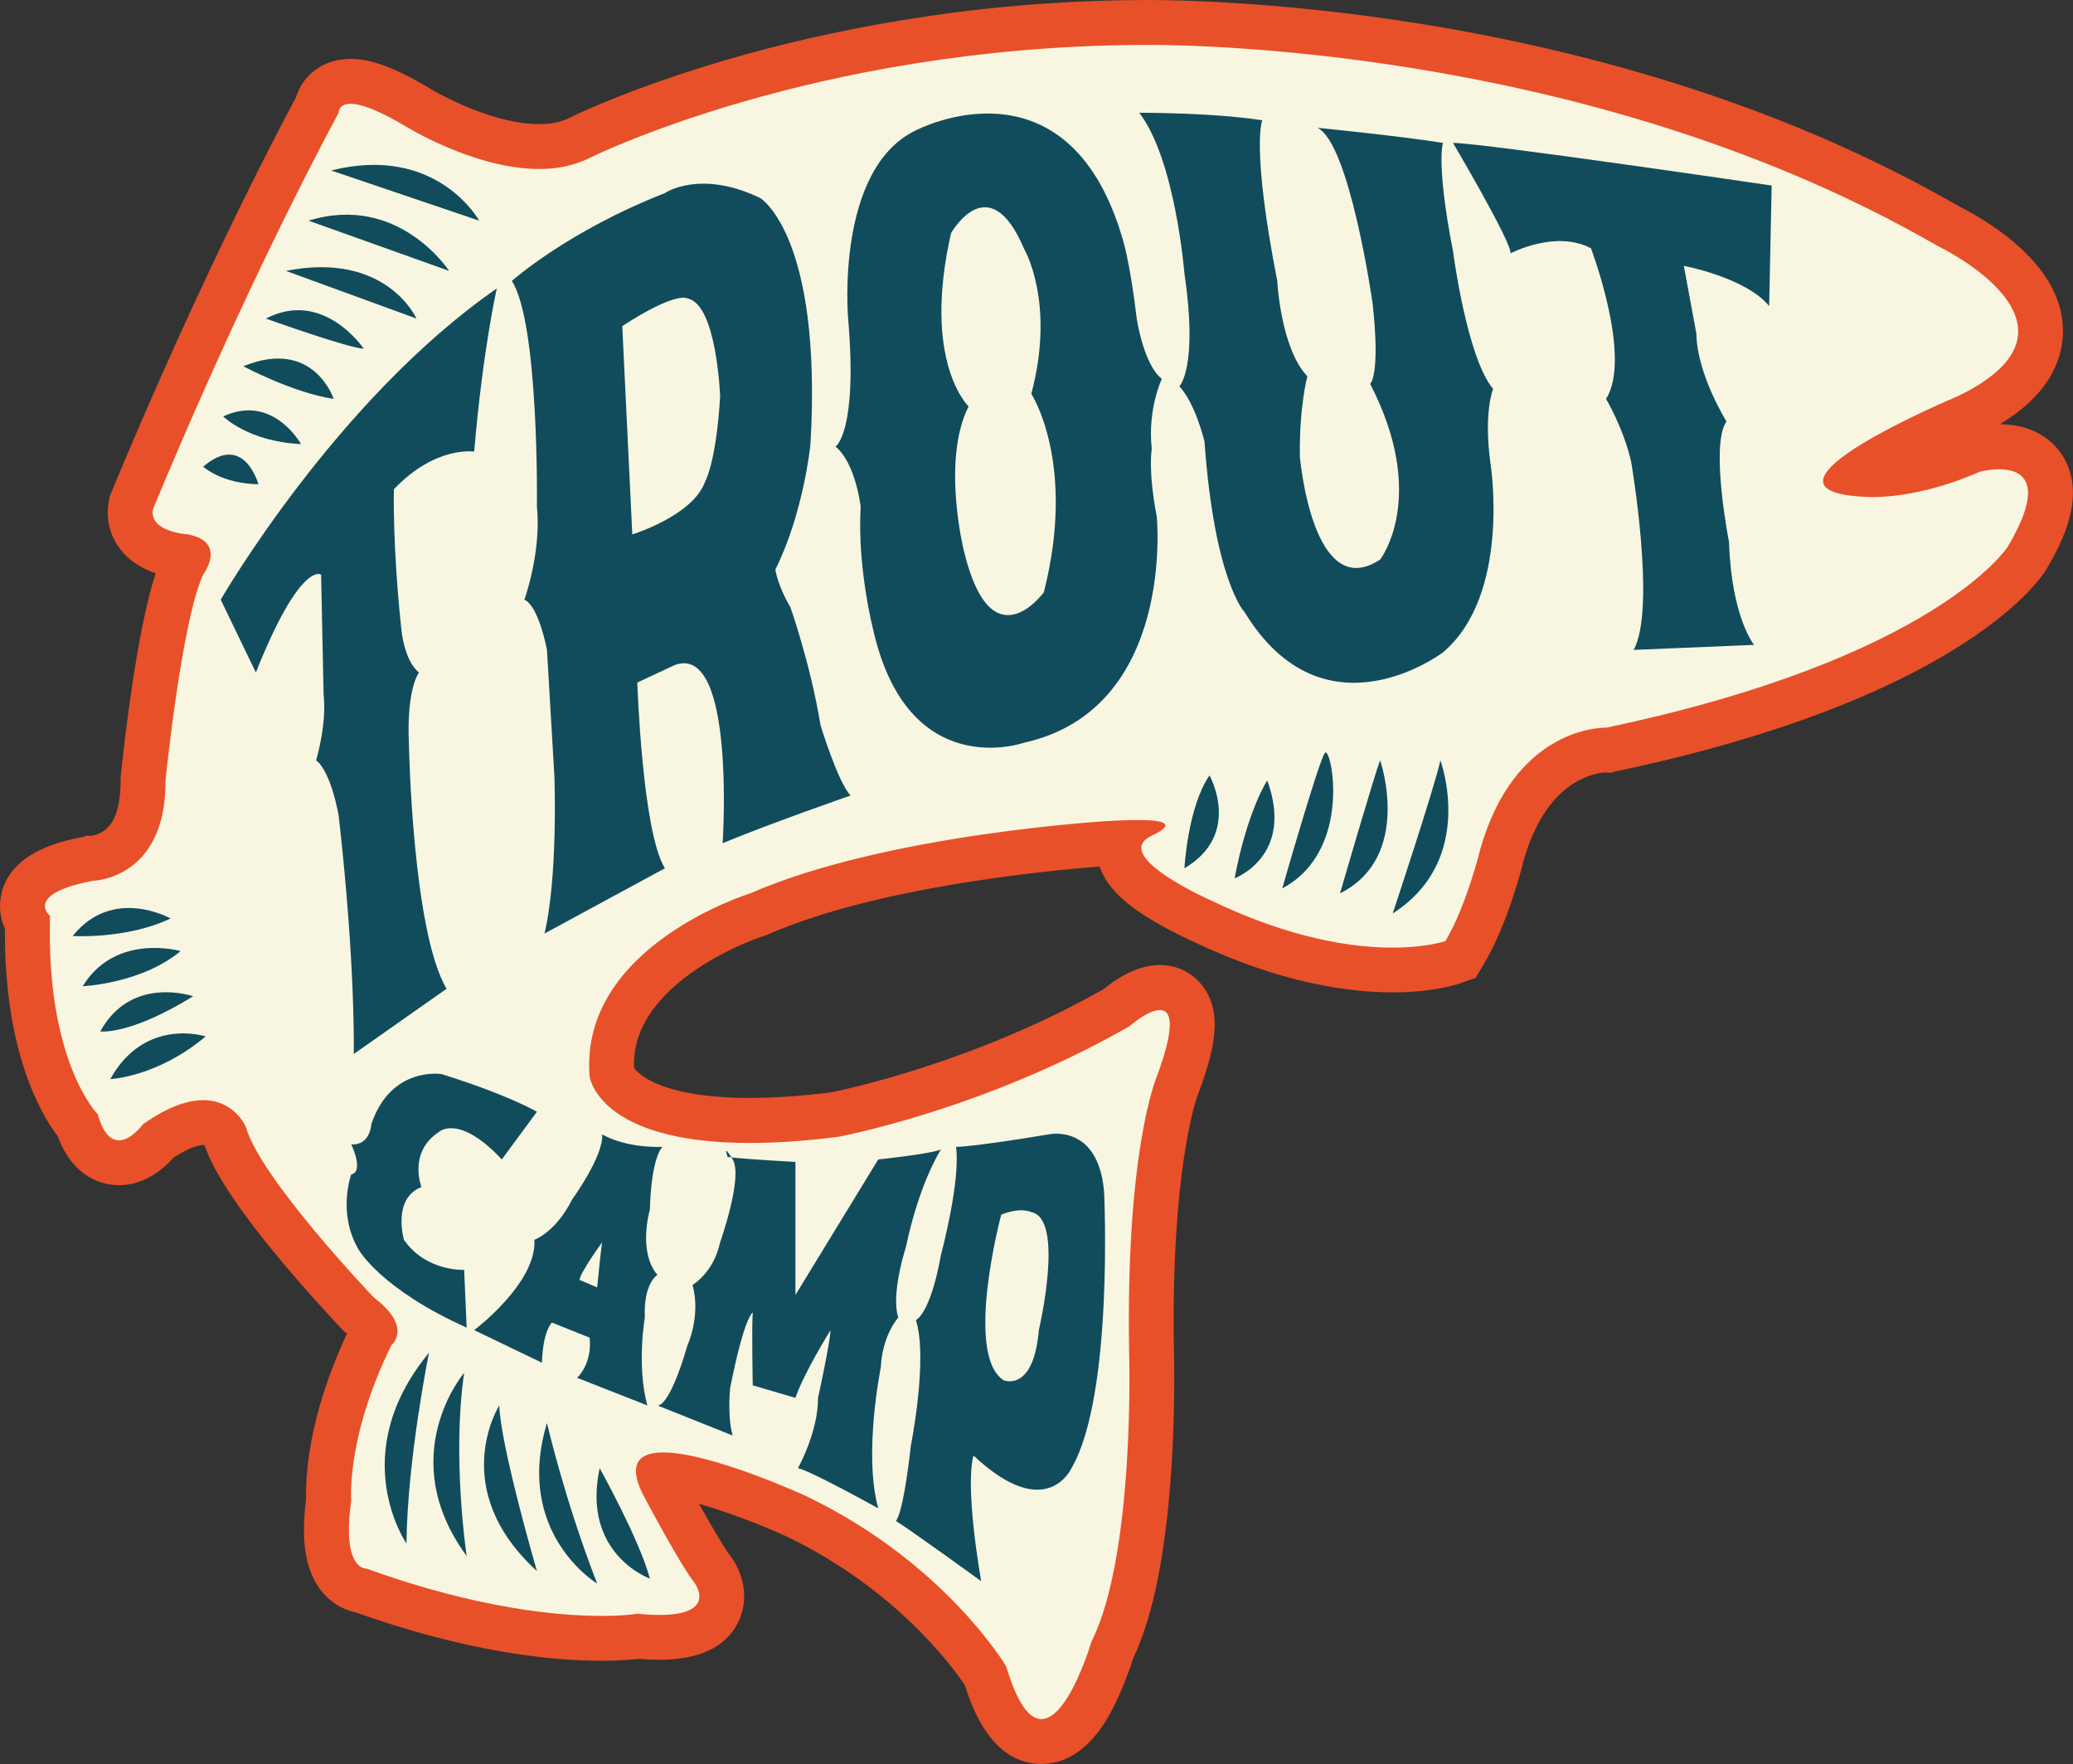 <?xml version="1.0" encoding="UTF-8"?>
<svg xmlns="http://www.w3.org/2000/svg" viewBox="0 0 826.02 702.77">
  <rect x="0" y="0" width="826.02" height="702.77" fill="#333333" stroke="none"/>
  <defs>
    <style>
      .cls-1 {
        isolation: isolate;
      }

      .cls-2 {
        fill: #114c5c;
      }

      .cls-2, .cls-3 {
        fill-rule: evenodd;
      }

      .cls-4 {
        fill: #e85029;
      }

      .cls-3 {
        fill: #f8f6e1;
      }
    </style>
  </defs>
  <g id="Shape_1" data-name="Shape 1" class="cls-1">
    <g id="Shape_1-2" data-name="Shape 1">
      <path class="cls-3" d="M414.98,693.83c-12.53,0-18.7-14.6-22.25-26.19-3.7-5.75-27.57-40.67-75.56-63.62-10-4.59-38.84-16.42-52.86-16.42-.66,0-1.21.03-1.65.07.23.76.61,1.82,1.28,3.22,3.98,7.57,15.13,28.14,20.08,34.55l.17.22c2.84,3.92,5.04,10.68,1.89,16.85-5.01,9.82-18.8,9.82-23.33,9.82-2.59,0-5.47-.14-8.56-.42-2.22.29-7.12.8-14.6.8-19.38,0-51.65-3.31-95.64-19.03-2.23-.37-5.48-1.51-8.37-4.83-5.13-5.91-6.64-16.16-4.6-31.32-.24-5.63-.17-30.69,16.95-65.58l.88-1.8.41-.33c-.48-.93-1.85-2.92-5.66-5.79l-.58-.44-.5-.52c-4.73-4.96-45.94-48.55-52.9-70.94-.72-1.34-3.16-4.9-8.59-4.9-3.34,0-9.11,1.28-17.83,7.24-2.43,2.93-8.23,8.76-15.75,8.76-5.33,0-12.38-2.66-16.46-14.95-5.26-6.56-20.8-30.26-20.01-80.38-1.63-2.72-2.55-6.22-1.59-10.07,2.49-9.99,15.16-13.66,25.91-15.73l.89-.17h.62c.61-.03,5.59-.48,10.28-3.98,6.71-5.02,10.06-14.11,9.97-27v-.48s.05-.48.05-.48c.67-6.64,6.81-65.41,15.78-84.85l.44-.96.53-.67c.28-.4.59-.97.83-1.51-.25-.08-.55-.16-.89-.23-3.79-.3-13.43-1.73-18.62-8.31-2.7-3.43-3.76-7.75-2.96-12.16l.17-.92.35-.86c.34-.83,33.91-83.19,73.69-157.52.4-1.67,1.24-3.68,2.97-5.51,1.77-1.88,5-4.12,10.35-4.12,6.27,0,14.48,3.12,25.83,9.81l.22.13c.25.16,25.9,16.04,49.1,16.04,6.18,0,11.59-1.16,16.08-3.44,3.75-1.87,92.08-45.21,222.95-45.97.34,0,1.62-.03,3.73-.03,29.74,0,184.77,3.91,318.55,81.05,5.12,2.48,36.92,18.78,36.99,41.94.04,13.21-9.81,24.67-29.28,34.04l-.21.1-.22.09c-17.57,7.35-34.88,16.5-43.33,22.58.97.09,2.06.17,3.3.23h.26s.26.04.26.04h0s.84.07,2.33.07c5.3,0,19.74-.91,39.15-9.38l.6-.26.64-.17c.48-.13,4.84-1.27,9.92-1.27,11.35,0,16.26,5.67,18.18,9.04,6.14,10.8-1.11,25.4-7.09,35.44l-.16.26c-1.25,1.94-32.06,47.84-165.69,75.92l-1.17.25-1-.06c-2.92,0-29.35,1.17-41.02,41.36-.63,2.57-6.16,24.53-14.96,39.28l-1.65,2.77-3.04,1.08c-.9.32-9.23,3.12-24.08,3.12-16,0-42.11-3.37-75.65-19.42-1.12-.5-7.94-3.56-14.86-7.67-12.7-7.53-18.41-14.13-18.5-21.4,0-.56.02-1.29.16-2.14-.44.01-.78.02-1,.02-1.9.08-89.03,4.88-142.48,28.25l-.47.2-.49.15c-.6.19-60.84,19.42-57.76,63.16.62,1.96,7.38,18.79,54.94,18.79,10.13,0,21.49-.79,33.79-2.33,3.87-.75,58.03-11.66,112.22-42.5,3.39-2.86,10.56-8.12,17.39-8.12,4.21,0,7.96,1.92,10.29,5.27,4.27,6.14,3.37,15.79-3.12,33.3l-.08.23-.1.22c-.09.23-11.76,29.1-10.26,107.27.09,3.24,2.11,81.23-15.6,117.48-.71,2.28-2.93,9.08-6.16,15.97-2.4,5.1-9.69,20.62-22.15,20.62Z"/>
      <path class="cls-4" d="M457.58,17.89c25.57,0,181.48,3.27,314.37,80.03,0,0,66.82,31.68,8,60,0,0-89.54,37.46-37,40,0,0,1.14.12,3.28.12,6.47,0,22.07-1.12,42.72-10.12,0,0,3.55-.96,7.59-.96,8.54,0,19.3,4.28,3.41,30.96,0,0-28.5,44.36-160,72,0,0-.1,0-.28,0-3.37,0-36.22,1.21-49.72,48,0,0-5.43,22.64-14,37,0,0-7.35,2.61-21.09,2.61-15.91,0-40.39-3.5-71.91-18.61,0,0-41.08-17.98-24-26,11.35-5.33,2.54-6.22-5.38-6.22-3.95,0-7.68.22-8.59.22-.01,0-.02,0-.03,0,0,0,0,0-.01,0-2.78,0-91.67,5.25-145.99,29,0,0-68.28,21.01-64,73,0,0,3.3,26.44,63.81,26.44,10.06,0,21.72-.73,35.19-2.44,0,0,57.68-10.62,116-44,0,0,7.42-6.52,12.21-6.52,4.39,0,6.58,5.49-1.21,26.52,0,0-12.57,28.99-11,111,0,0,2.29,79.67-15,114,0,0-9.12,30.97-19.97,30.97-4.55,0-9.41-5.46-14.03-20.97,0,0-24.4-41.44-80-68,0,0-37.53-17.26-56.64-17.26-9.31,0-14.24,4.09-8.36,16.26,0,0,14.44,27.52,21,36,0,0,9.04,12.48-14.21,12.48-2.53,0-5.44-.15-8.79-.48,0,0-4.92.86-14.37.86-17.14,0-49.15-2.85-93.63-18.86,0,0-.03,0-.08,0-.93,0-9.65-.69-5.92-27,0,0-2.22-24.88,16-62,0,0,8.82-7.04-7-19,0,0-45.27-47.4-51-68,0,0-4.4-10.61-16.96-10.61-6.01,0-13.89,2.43-24.04,9.61,0,0-4.62,6.4-9.55,6.4-3.05,0-6.21-2.45-8.45-10.4,0,0-20.71-20.72-19-79,0,0-10.74-8.65,17-14,0,0,29.28-.45,29-40,0,0,6.4-63.36,15-82,0,0,9.74-12.97-6-16,0,0-15.64-.9-14-10,0,0,33.67-82.88,74-158,0,0-.22-3.57,4.72-3.57,3.62,0,10.01,1.92,21.28,8.57,0,0,27.69,17.41,53.86,17.41,7.01,0,13.91-1.25,20.14-4.41,0,0,88.68-44.26,219-45,0,0,1.25-.03,3.63-.03M457.58,0c-2.15,0-3.46.02-3.89.03-69.3.41-126.94,13-163.09,23.49-39.56,11.48-62.67,22.91-63.63,23.4l-.06.03-.06.03c-3.23,1.64-7.28,2.47-12.03,2.47-20.44,0-44.11-14.52-44.34-14.67l-.22-.14-.22-.13c-12.95-7.64-22.32-11.05-30.37-11.05-6.67,0-12.66,2.46-16.87,6.93-2.26,2.4-3.91,5.28-4.85,8.37C78.17,113.26,44.71,195.36,44.37,196.18l-.7,1.73-.33,1.83c-1.25,6.97.43,13.81,4.74,19.28,3.83,4.86,9.08,7.71,13.94,9.39-7.84,24.01-12.87,70.71-13.88,80.7l-.1.96v.96c.05,6.57-.94,15.28-5.95,19.44-2.29,1.9-4.89,2.42-5.7,2.53l-1.87-.09-.97.42c-7.85,1.51-28.72,5.54-32.9,22.35-1.33,5.34-.52,10.23,1.3,14.31-.33,48.64,14.16,73.59,21.04,82.68,6.5,17.52,19.05,19.52,24.4,19.52,10.31,0,17.88-6.6,21.75-10.97,7.07-4.65,10.8-5.04,11.83-5.04.27,0,.44.03.51.04,2.58,7.54,9.16,20.44,30.36,45.86,12.28,14.72,23.67,26.67,24.15,27.17l1,1.05,1.15.87c.05.04.1.08.15.12-15.81,33.63-16.56,58.09-16.32,65.85-2.26,17.66-.08,29.63,6.82,37.57,3.47,3.99,8,6.66,12.84,7.65,44.83,15.92,77.94,19.29,97.92,19.29,6.98,0,11.93-.42,14.78-.76,2.99.24,5.8.37,8.38.37,15.8,0,26.33-4.94,31.3-14.7,4.99-9.78,1.71-20.21-2.61-26.17l-.16-.23-.17-.22c-2.55-3.3-7.69-12.09-12.52-20.8,11.38,3.18,25.38,8.64,34.79,12.96,43.58,20.86,66.26,52.01,71.17,59.35,3.12,10,11.09,31.3,30.44,31.3,18.14,0,27.25-19.39,30.24-25.77,3.22-6.86,5.46-13.5,6.41-16.48,7.85-16.45,12.95-41.77,15.15-75.31,1.59-24.29,1.09-44.18,1.05-45.74-1.38-72.84,8.81-101.5,9.58-103.55l.26-.55.06-.25c6.46-17.43,9.28-31.16,2.07-41.52-4.02-5.78-10.45-9.1-17.63-9.11-9.05,0-17.51,5.58-22.51,9.68-51.7,29.26-103.24,40-108.53,41.05-11.81,1.48-22.7,2.22-32.38,2.22-22.27,0-34.09-3.89-40.08-7.15-3.76-2.04-5.39-3.94-6.01-4.87-.23-7.15,1.57-13.74,5.46-20.09,3.76-6.13,9.46-11.99,16.94-17.4,13.99-10.12,29.04-14.92,29.19-14.96l1.02-.31.84-.38c42.97-18.79,110.17-25.33,132.05-27.02,3.39,9.8,13.03,16.68,21.63,21.78,7.09,4.2,14.09,7.39,15.67,8.1,35,16.73,62.49,20.25,79.4,20.25,16,0,25.36-3.03,27.07-3.64l6.08-2.15,3.3-5.54c9.28-15.55,14.92-37.45,15.93-41.56,4.3-14.71,11.09-25,20.17-30.58,6.01-3.69,11.13-4.1,12.12-4.14l2.23.14,1.87-.53c134.93-28.36,168.04-74.65,171.37-79.84l.16-.25.16-.26c7.12-11.96,15.62-29.58,7.18-44.44-2.86-5.03-9.96-13.43-25.57-13.57,6.35-3.85,11.43-7.99,15.38-12.52,6.4-7.35,9.77-15.87,9.75-24.64-.04-13.63-7.83-26.49-23.14-38.22-8.12-6.22-16.05-10.33-18.57-11.58-57.74-33.26-125.94-57.01-202.71-70.61C517.37.83,470.5,0,457.58,0h0Z"/>
    </g>
  </g>
  <g id="Shape_2" data-name="Shape 2" class="cls-1">
    <g id="Shape_2-2" data-name="Shape 2">
      <path class="cls-2" d="M87.95,238.92l14,29c17.85-44.77,26-39,26-39l1,48c1.33,11.8-3,26-3,26,6.02,4.51,9,22,9,22,6.83,60.29,6,95,6,95l37-26c-13.59-22.8-15-97-15-97-1.09-22.67,4-29,4-29-5.9-4.61-7-17-7-17-3.64-33.9-3-56-3-56,16.58-17.45,32-15,32-15,3.42-40.56,9-65,9-65-64.12,44.43-110,124-110,124Z"/>
    </g>
  </g>
  <g id="Shape_3" data-name="Shape 3" class="cls-1">
    <g id="Shape_3-2" data-name="Shape 3">
      <path class="cls-2" d="M338.95,316.92c-4.99-5.02-12-28-12-28-4.02-24.51-12-47-12-47-5.01-8.36-6-15-6-15,11.37-22.81,14-50,14-50,4.78-83.13-20-98-20-98-24.08-11.64-38-2-38-2-38.82,15.2-61,35-61,35,10.94,16.92,10,90,10,90,1.85,18.01-5,37-5,37,5.75,2.44,9,20,9,20l3,51c1.1,44.11-4,62-4,62l48-26c-9.04-14.41-11-74-11-74l15-7c24.33-8.75,19,71,19,71,19.21-7.96,51-19,51-19Z"/>
    </g>
  </g>
  <g id="Shape_4" data-name="Shape 4" class="cls-1">
    <g id="Shape_4-2" data-name="Shape 4">
      <path class="cls-3" d="M273.95,118.92s-4.2-3.18-26,11l4,83s24.17-7.47,29-21c0,0,4.42-7.51,6-34,0,0-1.32-36.79-13-39Z"/>
    </g>
  </g>
  <g id="Shape_6" data-name="Shape 6" class="cls-1">
    <g id="Shape_6-2" data-name="Shape 6">
      <path class="cls-2" d="M481.95,308.92c-8.69,12.54-10,37-10,37,23.16-13.61,10-37,10-37Z"/>
    </g>
  </g>
  <g id="Shape_29" data-name="Shape 29" class="cls-1">
    <g id="Shape_29-2" data-name="Shape 29">
      <path class="cls-2" d="M458.95,178.92c-1.78-15.84,4-28,4-28-7.27-5.59-10-24-10-24-2.85-24.12-6-33-6-33-22.18-73.43-82-42-82-42-32.27,15.47-27,75-27,75,3.88,45.2-5,51-5,51,8.1,6.77,10,24,10,24-1.41,24.31,5,49,5,49,13.87,61.31,60,45,60,45,60.55-13.37,53-90,53-90-3.61-18.89-2-27-2-27Z"/>
    </g>
  </g>
  <g id="Shape_32" data-name="Shape 32" class="cls-1">
    <g id="Shape_32-2" data-name="Shape 32">
      <path class="cls-2" d="M578.95,56.92s23.07,39.02,23,44c0,0,17.84-9.48,32-2,0,0,16.53,43.46,6,60,0,0,6.98,11.68,10,25,0,0,10.11,58.73,1,75l48-2s-9.01-10.84-10-41c0,0-7.63-38.71-1-48,0,0-11.82-18.94-12-35l-5-27s24.7,4.64,34,16l1-48s-114.21-16.83-127-17Z"/>
    </g>
  </g>
  <g id="Shape_33" data-name="Shape 33" class="cls-1">
    <g id="Shape_33-2" data-name="Shape 33">
      <path class="cls-2" d="M175.95,427.92s-20.19-3.3-28,20c0,0-.35,8.47-8,8,0,0,5.25,10.8,0,12,0,0-5.69,15.4,3,30,0,0,8.78,15.68,43,31l-1-23s-15.2.76-24-12c0,0-4.78-16.49,7-21,0,0-5.54-13.76,7-22,0,0,7.88-7.31,25,11l14-19s-11.65-6.8-38-15Z"/>
    </g>
  </g>
  <g id="Shape_34" data-name="Shape 34" class="cls-1">
    <g id="Shape_34-2" data-name="Shape 34">
      <path class="cls-2" d="M263.95,456.92c-15.68.39-24-5-24-5,.64,8.63-12,26-12,26-6.58,13.09-15,16-15,16,.99,17.27-24,36-24,36l27,13c.4-13.05,4-16,4-16l15,6c1.12,10.56-5,16-5,16l28,11c-4.35-15.84-1-35-1-35-.66-13.59,5-17,5-17-7.91-9.41-3-26-3-26,.6-21.3,5-25,5-25Z"/>
    </g>
  </g>
  <g id="Shape_35" data-name="Shape 35" class="cls-1">
    <g id="Shape_35-2" data-name="Shape 35">
      <path class="cls-3" d="M230.95,509.92l7,3s1.47-15.13,2-18c0,0-8.87,12.15-9,15Z"/>
    </g>
  </g>
  <g id="Shape_30" data-name="Shape 30" class="cls-1">
    <g id="Shape_30-2" data-name="Shape 30">
      <path class="cls-3" d="M410.95,156.92c9.77-36.89-3-58-3-58-13.98-32.87-29-6-29-6-11.67,51.35,7,69,7,69-10.77,21.28-2,57-2,57,10.88,46.31,32,17,32,17,13.06-51.47-5-79-5-79Z"/>
    </g>
  </g>
  <g id="Shape_36" data-name="Shape 36" class="cls-1">
    <g id="Shape_36-2" data-name="Shape 36">
      <path class="cls-2" d="M374.95,457.92c-4.05,1.84-25,4-25,4l-33,54v-53c-16.28-.92-22.92-1.52-25.49-1.8.15.25.32.51.49.8,4.24,7.03-5,33-5,33-2.62,12.21-11,17-11,17,3.4,12.35-2,24-2,24-7.51,25.74-12,24-12,24l30,12c-2.22-7.64-1-19-1-19,5.75-28.92,9-30,9-30-.47,5.48,0,29,0,29l17,5c3.31-9.86,14-27,14-27-.29,5.7-5,27-5,27,.09,13.63-8,28-8,28,4.79.89,32,16,32,16-6-21.65,1-56,1-56,.64-13.22,7-20,7-20-3.1-9.33,3-28,3-28,5.45-25.99,14-39,14-39ZM289.95,460.92s.32.07,1.51.2c-3.56-5.72-1.51-.2-1.51-.2Z"/>
    </g>
  </g>
  <g id="Shape_37" data-name="Shape 37" class="cls-1">
    <g id="Shape_37-2" data-name="Shape 37">
      <path class="cls-2" d="M439.95,474.92c-2.24-27.36-22-23-22-23-30.41,5.07-37,5-37,5,1.88,13.67-6,43-6,43-4.27,23.76-10,26-10,26,4.93,15.37-2,50-2,50-3.23,28.62-6,30-6,30,5.58,3.41,34,24,34,24-6.88-40.95-3-50-3-50,29.07,27.3,39,5,39,5,16.9-28.93,13-110,13-110Z"/>
    </g>
  </g>
  <g id="Shape_39" data-name="Shape 39" class="cls-1">
    <g id="Shape_39-2" data-name="Shape 39">
      <path class="cls-2" d="M593.95,184.92c-2.9-20.49,1-30,1-30-10.52-12.49-16-55-16-55-6.77-34.63-4-43-4-43-18.95-2.96-50-6-50-6,12.89,6.05,22,70,22,70,3.16,28.97-1,32-1,32,23.34,45.15,4,70,4,70-26.98,17.8-32-41-32-41-.26-20.28,3-32,3-32-10.67-11.15-12-38-12-38-10.45-53.32-6-64-6-64-19.42-3.07-49-3-49-3,14.39,18.67,18,64,18,64,5.55,37.47-2,45-2,45,6.46,6.93,10,22,10,22,4.01,55.73,16,68,16,68,31.74,51.92,79,16,79,16,27.24-22.97,19-75,19-75Z"/>
    </g>
  </g>
  <g id="Shape_38" data-name="Shape 38" class="cls-1">
    <g id="Shape_38-2" data-name="Shape 38">
      <path class="cls-3" d="M410.95,482.92s-4.01-2.2-12,1c0,0-14.91,55.76,1,66,0,0,11.85,4.93,14-20,0,0,10.43-44.39-3-47Z"/>
    </g>
  </g>
  <g id="Shape_7" data-name="Shape 7" class="cls-1">
    <g id="Shape_7-2" data-name="Shape 7">
      <path class="cls-2" d="M504.95,310.92s-7.94,12.07-13,39c0,0,24.01-8.84,13-39Z"/>
    </g>
  </g>
  <g id="Shape_8" data-name="Shape 8" class="cls-1">
    <g id="Shape_8-2" data-name="Shape 8">
      <path class="cls-2" d="M527.95,299.92c-2.43,3-17,54-17,54,28.44-15.07,19.43-57,17-54Z"/>
    </g>
  </g>
  <g id="Shape_9" data-name="Shape 9" class="cls-1">
    <g id="Shape_9-2" data-name="Shape 9">
      <path class="cls-2" d="M549.95,302.92c-1.78,4.05-16,53-16,53,29.21-14.66,16-53,16-53Z"/>
    </g>
  </g>
  <g id="Shape_10" data-name="Shape 10" class="cls-1">
    <g id="Shape_10-2" data-name="Shape 10">
      <path class="cls-2" d="M573.95,302.92c-2.3,10.73-19,61-19,61,33.63-21.51,19-61,19-61Z"/>
    </g>
  </g>
  <g id="Shape_12" data-name="Shape 12" class="cls-1">
    <g id="Shape_12-2" data-name="Shape 12">
      <path class="cls-2" d="M131.95,67.92l59,20s-16.82-30.61-59-20Z"/>
    </g>
  </g>
  <g id="Shape_13" data-name="Shape 13" class="cls-1">
    <g id="Shape_13-2" data-name="Shape 13">
      <path class="cls-2" d="M122.95,87.92l56,20s-20.16-31.08-56-20Z"/>
    </g>
  </g>
  <g id="Shape_14" data-name="Shape 14" class="cls-1">
    <g id="Shape_14-2" data-name="Shape 14">
      <path class="cls-2" d="M113.95,107.92l52,19s-11.93-26.95-52-19Z"/>
    </g>
  </g>
  <g id="Shape_15" data-name="Shape 15" class="cls-1">
    <g id="Shape_15-2" data-name="Shape 15">
      <path class="cls-2" d="M105.95,126.92s32.86,11.79,39,12c0,0-16.1-23.95-39-12Z"/>
    </g>
  </g>
  <g id="Shape_16" data-name="Shape 16" class="cls-1">
    <g id="Shape_16-2" data-name="Shape 16">
      <path class="cls-2" d="M96.95,145.92s19.82,10.59,36,13c0,0-7.96-24.5-36-13Z"/>
    </g>
  </g>
  <g id="Shape_17" data-name="Shape 17" class="cls-1">
    <g id="Shape_17-2" data-name="Shape 17">
      <path class="cls-2" d="M88.95,165.92s10.07,10.05,31,11c0,0-11.29-20.28-31-11Z"/>
    </g>
  </g>
  <g id="Shape_18" data-name="Shape 18" class="cls-1">
    <g id="Shape_18-2" data-name="Shape 18">
      <path class="cls-2" d="M80.95,185.92s7.46,6.83,22,7c0,0-5.61-20.98-22-7Z"/>
    </g>
  </g>
  <g id="Shape_19" data-name="Shape 19" class="cls-1">
    <g id="Shape_19-2" data-name="Shape 19">
      <path class="cls-2" d="M43.95,429.92s18.68-.79,38-17c0,0-24.17-7.96-38,17Z"/>
    </g>
  </g>
  <g id="Shape_20" data-name="Shape 20" class="cls-1">
    <g id="Shape_20-2" data-name="Shape 20">
      <path class="cls-2" d="M39.95,410.92s11.48,1.71,37-14c0,0-24.59-8.62-37,14Z"/>
    </g>
  </g>
  <g id="Shape_21" data-name="Shape 21" class="cls-1">
    <g id="Shape_21-2" data-name="Shape 21">
      <path class="cls-2" d="M32.95,392.92s23.41-1.02,39-14c0,0-25.83-7.49-39,14Z"/>
    </g>
  </g>
  <g id="Shape_22" data-name="Shape 22" class="cls-1">
    <g id="Shape_22-2" data-name="Shape 22">
      <path class="cls-2" d="M28.95,372.92s21.58,1.33,39-7c0,0-22.99-13.04-39,7Z"/>
    </g>
  </g>
  <g id="Shape_23" data-name="Shape 23" class="cls-1">
    <g id="Shape_23-2" data-name="Shape 23">
      <path class="cls-2" d="M161.95,614.92c.41-33.87,9-76,9-76-33.52,40.58-9,76-9,76Z"/>
    </g>
  </g>
  <g id="Shape_24" data-name="Shape 24" class="cls-1">
    <g id="Shape_24-2" data-name="Shape 24">
      <path class="cls-2" d="M184.95,546.92s-28.23,33.13,1,73c0,0-5.93-39.18-1-73Z"/>
    </g>
  </g>
  <g id="Shape_25" data-name="Shape 25" class="cls-1">
    <g id="Shape_25-2" data-name="Shape 25">
      <path class="cls-2" d="M198.95,559.92s-21.02,33.09,15,66c0,0-14.58-50.02-15-66Z"/>
    </g>
  </g>
  <g id="Shape_26" data-name="Shape 26" class="cls-1">
    <g id="Shape_26-2" data-name="Shape 26">
      <path class="cls-2" d="M217.95,566.92c-13.24,43.95,20,64,20,64-13.15-33.93-20-64-20-64Z"/>
    </g>
  </g>
  <g id="Shape_27" data-name="Shape 27" class="cls-1">
    <g id="Shape_27-2" data-name="Shape 27">
      <path class="cls-2" d="M238.95,584.92c-7.35,34.24,20,44,20,44-4.01-15.29-20-44-20-44Z"/>
    </g>
  </g>
</svg>